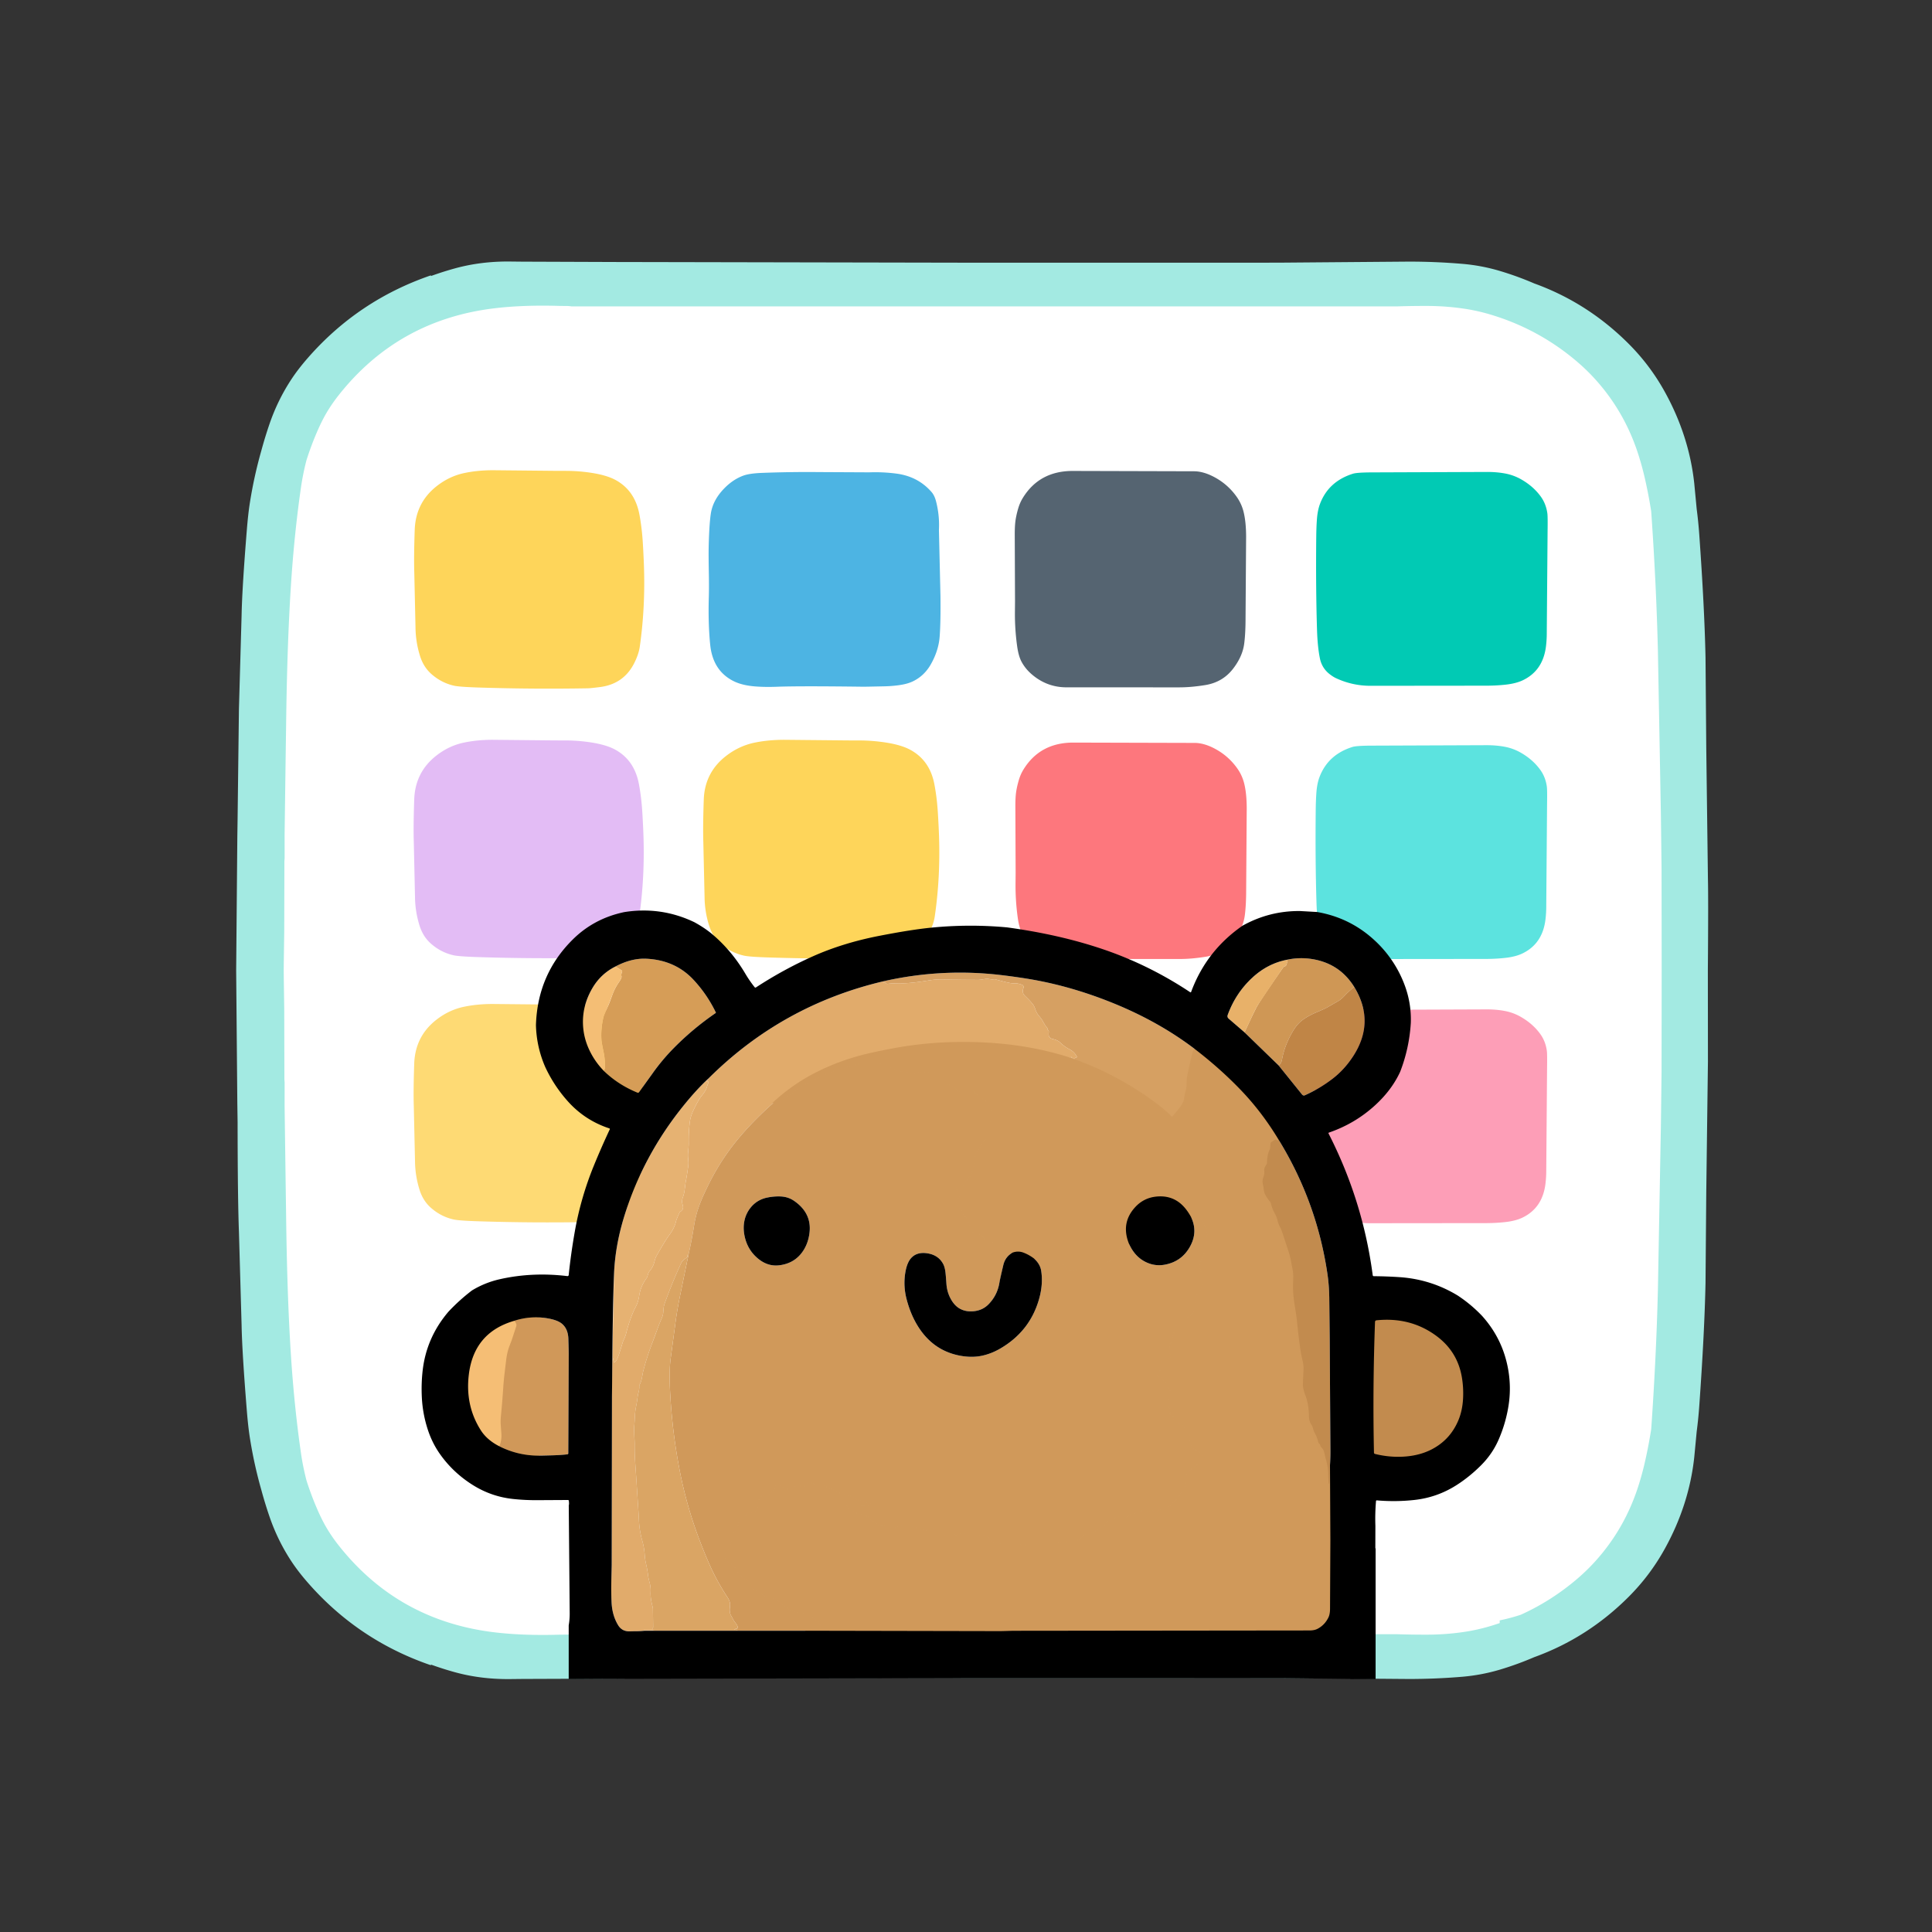 <svg xmlns="http://www.w3.org/2000/svg" xmlns:xlink="http://www.w3.org/1999/xlink" width="1448" height="1448" fill="none"><rect width="100%" height="100%" fill="#333333" stroke="none"/><path d="M1059.67 217.797H391.174c-110.457 0-200 89.543-200 200v627.293c0 110.46 89.543 200 200 200h668.496c110.46 0 200-89.54 200-200V417.797c0-110.457-89.54-200-200-200z" fill="#fff"/><use xlink:href="#B" fill="#fed55a"/><use xlink:href="#B" x="-0.371" y="400.04" fill="#feda74"/><use xlink:href="#B" x="-0.371" y="202.04" fill="#e3bcf5"/><path d="M540.412 707.595c-4.119-3.52-7.067-8.055-8.846-13.605a72.57 72.57 0 0 1-3.5-21.519l-.933-41.325c-.254-7.554-.144-18.16.328-31.818.472-13.725 6.164-24.739 17.077-33.04 6.458-4.916 13.505-8.155 21.14-9.718 6.924-1.416 14.344-2.117 22.259-2.104l47.546.461 8.569.02c6.548.02 13.044.521 19.488 1.503 7.868 1.195 14.06 3.009 18.575 5.44 9.859 5.303 15.924 13.945 18.196 25.927 1.06 5.59 1.833 11.367 2.319 17.331.315 3.827.646 9.635.995 17.422 1.006 22.247-.013 43.723-3.058 64.427-.554 3.774-1.991 7.901-4.31 12.383-5.419 10.459-14.244 16.433-26.477 17.923-4.741.581-7.734.881-8.98.901-28.05.488-56.094.294-84.131-.581-9.913-.307-16.228-.761-18.944-1.362-6.459-1.423-12.23-4.312-17.313-8.666z" fill="#fed55a"/><path d="M773.44 505.526c-3.32-2.827-5.937-6.04-7.85-9.64-1.5-2.82-2.593-6.727-3.28-11.72a174.71 174.71 0 0 1-1.64-25.73l.07-7.92-.2-49.33c-.033-5.193.22-9.32.76-12.38a68.89 68.89 0 0 1 1.93-8.09c.833-2.74 1.96-5.26 3.38-7.56 8.24-13.393 20.62-20.123 37.14-20.19l91.5.25c4.64.093 9.607 1.553 14.9 4.38 6.793 3.633 12.4 8.597 16.82 14.89a33.15 33.15 0 0 1 5.03 10.98c1.267 4.993 1.913 11.243 1.94 18.75l-.44 63.75c-.073 6.467-.407 11.967-1 16.5-.84 6.413-3.647 12.697-8.42 18.85-5.193 6.7-12.137 10.75-20.83 12.15-7.16 1.153-13.743 1.72-19.75 1.7l-84-.02c-9.813.033-18.5-3.173-26.06-9.62z" fill="#556471"/><path d="M773.903 709.114c-3.32-2.827-5.937-6.04-7.85-9.64-1.5-2.82-2.593-6.727-3.28-11.72a174.72 174.72 0 0 1-1.64-25.73l.07-7.92-.2-49.33c-.033-5.194.22-9.32.76-12.38a68.84 68.84 0 0 1 1.93-8.09c.833-2.74 1.96-5.26 3.38-7.56 8.24-13.394 20.62-20.124 37.14-20.19l91.5.25c4.64.093 9.607 1.553 14.9 4.38 6.793 3.633 12.4 8.596 16.82 14.89 2.347 3.346 4.023 7.006 5.03 10.98 1.267 4.993 1.913 11.243 1.94 18.75l-.44 63.75c-.073 6.466-.407 11.966-1 16.5-.84 6.413-3.647 12.696-8.42 18.85-5.193 6.7-12.137 10.75-20.83 12.15-7.16 1.153-13.743 1.72-19.75 1.7l-84-.02c-9.813.033-18.5-3.174-26.06-9.62z" fill="#fd777d"/><path d="M996.64 505.336c-3.927-3.02-6.39-6.977-7.39-11.87-1.18-5.753-1.903-12.917-2.17-21.49-.647-20.813-.84-43.983-.58-69.51.047-4.593.197-8.767.45-12.52.32-4.847 1.1-8.92 2.34-12.22 4.233-11.293 12.49-18.86 24.77-22.7 1.83-.567 5.97-.89 12.44-.97l88.5-.34c4.69.02 9.07.41 13.13 1.17a38.4 38.4 0 0 1 12.22 4.53c5.89 3.393 10.67 7.597 14.34 12.61 2.69 3.68 4.36 7.923 5.03 12.73.23 1.66.28 6.133.17 13.42l-.61 76.29c0 3.173-.18 6.34-.54 9.5-1.41 12.407-7.23 21.04-17.46 25.9-3.41 1.62-7.72 2.713-12.92 3.28-4.23.46-8.71.713-13.42.76l-88.19.09c-9.01-.067-17.58-2.013-25.69-5.84-1.28-.607-2.753-1.547-4.42-2.82z" fill="#01cab4"/><use xlink:href="#C" fill="#5ce3df"/><use xlink:href="#C" y="198" fill="#fd9eb7"/><g fill-rule="evenodd"><path d="M651.5 354.006h0l-37.75-.19c-14.173-.14-28.336.06-42.49.6-6.406.24-11.17.943-14.29 2.11-4.98 1.86-9.573 4.903-13.78 9.13-5.906 5.92-9.386 12.357-10.44 19.31-.793 5.227-1.323 13.28-1.59 24.16-.106 4.44-.08 10.83.08 19.17.154 7.8.157 14.19.01 19.17-.386 13.193-.043 25.11 1.03 35.75 1.334 13.133 7.274 22.273 17.82 27.42 4.16 2.033 9.417 3.307 15.77 3.82 5.027.4 10.487.487 16.38.26 10.994-.42 32.02-.437 63.08-.05 2.52.027 5.304-.003 8.35-.09l8.32-.17c3.76-.047 7.497-.313 11.21-.8 4.38-.573 7.977-1.523 10.79-2.85 5.787-2.74 10.337-7.03 13.65-12.87 3.867-6.827 6.067-13.717 6.6-20.67.567-7.353.77-17.52.61-30.5l-1.15-49.5a71.06 71.06 0 0 0-2.18-21.55c-.753-2.893-1.867-5.19-3.34-6.89-6.807-7.82-15.62-12.43-26.44-13.83-6.72-.873-13.47-1.187-20.25-.94z" fill="#4db4e3"/><path d="M323 1248.08c-36.407-12.46-67.226-33.16-92.455-62.1-4.773-5.47-8.833-10.75-12.18-15.84-6.807-10.35-12.243-21.44-16.31-33.26-2.294-6.68-4.357-13.41-6.19-20.19a330.43 330.43 0 0 1-8.65-39.46c-.84-5.39-1.577-12.01-2.21-19.86-2.36-29.14-3.67-50.49-3.93-64.044l-2-70.25c-.631-16.681-.963-44.056-.997-82.125l-.203-13.842-.871-99.887.871-99.886.203-13.842.997-82.125 2-70.25c.26-13.554 1.57-34.9 3.93-64.04.633-7.854 1.37-14.474 2.21-19.86 2.079-13.339 4.963-26.493 8.65-39.462a314.98 314.98 0 0 1 6.19-20.191c4.067-11.82 9.503-22.907 16.31-33.26 3.347-5.087 7.407-10.367 12.18-15.84 25.229-28.938 56.048-49.64 92.455-62.106v.518c5.963-2.17 11.988-4.09 18.075-5.759 12.96-3.554 26.677-5.257 41.15-5.11l9.19.1 70.66.26 265.5.52 19.99.01 210.26-.03 97.505-.79c13.52-.027 27.01.526 40.49 1.66 9.75.813 19.31 2.63 28.69 5.45 8.66 2.604 17.12 5.687 25.37 9.248 26.64 9.625 50.21 24.672 70.69 45.139 10.72 10.707 19.74 22.683 27.08 35.93 12.2 22.007 19.59 44.947 22.17 68.82l1.81 19.07c.83 6.316 1.48 12.724 1.94 19.223 2.62 36.806 4.18 67.556 4.69 92.25l.56 68.25 1.25 97.75c.24 10.282.22 33.067-.06 68.353l.06 68.354-1.25 97.75-.56 68.25c-.51 24.693-2.07 55.444-4.69 92.254-.46 6.49-1.11 12.9-1.94 19.22l-1.81 19.07c-2.58 23.87-9.97 46.81-22.17 68.82-7.34 13.25-16.36 25.22-27.08 35.93-20.48 20.47-44.05 35.51-70.69 45.14a235.5 235.5 0 0 1-25.37 9.25c-9.38 2.82-18.94 4.63-28.69 5.45-13.48 1.13-26.97 1.68-40.49 1.66l-97.505-.79-210.26-.03-19.99.01c-101.047-.16-189.547.02-265.5.52l-70.66.26-9.19.1c-14.473.14-28.19-1.56-41.15-5.11-6.087-1.67-12.112-3.59-18.075-5.76v.51zm801-31.6a197.75 197.75 0 0 1-7.82 2.48c-6.38 1.87-12.89 3.28-19.52 4.24-8.9 1.28-17.87 1.93-26.9 1.95-7.41.02-14.81-.09-22.22-.32H428.27c-1.376.2-2.787.3-4.235.31l-3.92.01c-18.713.58-35.393-.03-50.04-1.82-47.967-5.88-86.78-27.65-116.44-65.31a120.11 120.11 0 0 1-8.57-12.41c-2.293-3.82-4.57-8.3-6.83-13.43-3.27-7.42-6.131-15.02-8.583-22.79-1.765-6.88-3.124-13.64-4.077-20.27-3.347-23.21-5.847-47.55-7.5-73-1.947-29.968-3.163-65.301-3.65-106.001l-.29-20-.831-61.113.021-17.64-.174-2.436-.116-52.311-.35-24.25-.038-5.147.038-5.146.35-24.25.116-52.312.174-2.435-.021-17.64.831-61.113.29-20c.487-40.7 1.703-76.033 3.65-106 1.653-25.453 4.153-49.787 7.5-73 .953-6.63 2.312-13.388 4.077-20.273 2.452-7.773 5.313-15.368 8.583-22.784 2.26-5.134 4.537-9.61 6.83-13.43a119.04 119.04 0 0 1 8.57-12.41c29.66-37.667 68.473-59.437 116.44-65.31 14.647-1.794 31.327-2.4 50.04-1.82.047.007 1.353.01 3.92.01 1.448.004 2.859.107 4.235.31h619.27a650.75 650.75 0 0 1 22.22-.32c9.03.02 18 .67 26.9 1.95a139.73 139.73 0 0 1 19.52 4.24c23.8 6.973 45.2 18.376 64.2 34.21 5.31 4.426 10.14 9.016 14.5 13.77 15.1 16.473 26.1 35.516 33.01 57.13 1.96 6.12 3.65 12.32 5.06 18.6a364.73 364.73 0 0 1 4.58 23.967l.24 3.3c2.42 35.26 4.02 69.047 4.8 101.36l2.25 123.25.49 40.342.08 70.131.01 5.673-.01 5.674-.08 70.131-.49 40.342-2.25 123.25c-.78 32.313-2.38 66.101-4.8 101.361l-.24 3.3c-1.26 8.02-2.78 16.01-4.58 23.97-1.41 6.28-3.1 12.48-5.06 18.6-6.91 21.61-17.91 40.65-33.01 57.13-4.36 4.75-9.19 9.34-14.5 13.77-12.5 10.41-26.04 18.91-40.61 25.49-5.13 1.7-10.39 3.1-15.77 4.2v2.04z" fill="#a3eae2"/></g><path d="M1097.62 978.603h-78.78v121.587h78.78V978.603z" fill="#c28b4e"/><path d="M404.182 982.39h-63.825v118.67h63.825V982.39z" fill="#f5be75"/><path d="M1015 739.734a56.31 56.31 0 0 0-7.36 6.658c-1.57 1.689-3.15 3.006-4.74 3.952l-8.271 4.739c-1.368.756-4.245 2.063-8.629 3.921-3.057 1.294-5.974 2.873-8.752 4.739-3.084 2.069-5.746 4.959-7.986 8.67-4.282 7.087-7.09 14.32-8.425 21.7-.36 1.975-1.211 3.435-2.553 4.381l-25.53-24.764c5.072-11.015 8.326-17.731 9.763-20.148 2.424-4.065 8.837-13.582 19.239-28.553.173-.246.449-.443.787-.562 1.205-.408 1.848-1.253 1.93-2.533.02-.306.119-.612.296-.919.347-.578.3-1.147-.143-1.705 6.1-1.321 12.244-1.508 18.433-.562 13.922 2.131 24.571 9.126 31.941 20.986z" fill="#cf9755"/><path d="M452.49 802.538a1.86 1.86 0 0 1 .429-.929c.25-.296.396-.602.409-.858.211-4.078-.092-8.098-.909-12.06-1.028-4.991-1.576-8.051-1.644-9.181-.389-6.018.177-11.979 1.695-17.881.258-1.008 1.372-3.619 3.339-7.833.633-1.348 1.651-3.989 3.053-7.924a41.73 41.73 0 0 1 5.158-9.967c1.368-1.961 1.964-3.323 1.787-4.085-.266-1.137-.123-2.298.429-3.483.084-.186.089-.401.016-.604s-.221-.381-.415-.499l-4.667-2.818c8.068-4.282 15.826-6.24 23.274-5.872 14.44.708 26.248 6.005 35.425 15.89 6.774 7.305 12.323 15.447 16.646 24.427a.3.3 0 0 1 .018.2.26.26 0 0 1-.11.158c-11.437 7.856-21.925 16.625-31.463 26.306-5.923 6.012-11.312 12.469-16.166 19.372l-9.855 13.685a1 1 0 0 1-1.174.326c-9.654-3.948-18.079-9.405-25.275-16.37z" fill="#d69d57"/><path d="M964.626 719.31c.443.558.49 1.127.143 1.705-.177.307-.276.613-.296.919-.082 1.28-.725 2.124-1.93 2.533-.338.119-.614.316-.787.562l-19.239 28.553c-1.437 2.416-4.691 9.133-9.763 20.148l-11.856-10.232c-.906-.783-1.154-1.733-.746-2.85 3.976-10.893 10.114-20.182 18.413-27.868 7.672-7.115 16.36-11.605 26.061-13.47z" fill="#e8b169"/><path d="M461.17 724.416l4.667 2.818c.194.118.342.295.415.499s.067.418-.016.604c-.552 1.185-.695 2.346-.429 3.483.177.762-.419 2.124-1.787 4.085a41.73 41.73 0 0 0-5.158 9.967l-3.053 7.924-3.339 7.833c-1.519 5.902-2.084 11.863-1.696 17.881.069 1.13.617 4.19 1.645 9.181a47.31 47.31 0 0 1 .908 12.06c-.012.256-.158.562-.408.858a1.86 1.86 0 0 0-.429.929c-4.446-4.602-8.01-9.725-10.692-15.369-2.737-5.739-4.323-11.665-4.759-17.779-.728-10.253 1.675-19.999 7.21-29.237 4.126-6.876 9.766-12.122 16.921-15.737z" fill="#f4be75"/><path d="M895.776 786.454c-.749.504-1.273 1.355-1.572 2.553-1.743 7.081-3.095 13.215-4.055 18.403-.177.98-.289 2.804-.337 5.473-.027 1.879-.323 3.714-.888 5.505-.381 1.225-.664 2.661-.848 4.309-.252 2.253-1.072 4.33-2.461 6.229a107.47 107.47 0 0 1-6.893 8.466c-.044.049-.098.089-.158.116s-.126.042-.192.043-.132-.011-.193-.037a.49.49 0 0 1-.162-.112c-2.764-2.886-5.729-5.552-8.894-7.996-20.438-15.788-42.884-27.879-67.339-36.273.252-.483.589-.79 1.011-.919.3-.095.378.017.235.337-.252.565-.048.664.613.296.046-.025.097-.038.149-.04a.37.37 0 0 1 .156.032c.049.023.094.056.132.098a.42.42 0 0 1 .084.145c.102.32.313.531.633.633.114.039.248.021.378-.05s.25-.19.337-.338c.306-.517.745-.797 1.317-.837.054-.003.107-.018.154-.043s.087-.061.117-.104.047-.09.051-.14-.004-.098-.026-.142a12.16 12.16 0 0 0-5.412-5.535 31.08 31.08 0 0 1-7.118-5.147c-1.273-1.232-3.111-2.114-5.515-2.645-2.471-.551-3.492-2.168-3.063-4.851.15-.919-.034-1.566-.552-1.94-.128-.091-.232-.206-.304-.334s-.107-.266-.104-.401a1.71 1.71 0 0 0-.46-1.267c-.463-.476-.708-.738-.735-.786a39.81 39.81 0 0 1-2.328-3.86c-.572-1.069-1.44-2.271-2.604-3.605-1.348-1.539-2.339-3.278-2.972-5.218-.552-1.702-1.181-2.986-1.889-3.85-1.6-1.968-3.323-3.816-5.168-5.545-1.164-1.103-1.865-2.046-2.103-2.829-.368-1.198-.279-2.444.265-3.738a1.81 1.81 0 0 0 .01-1.376 1.83 1.83 0 0 0-.96-.993c-2.035-.899-4.166-1.283-6.392-1.154-1.689.102-6.202-.885-13.542-2.962a3.03 3.03 0 0 0-1.123-.112l-1.133.123c-.511.047-1.076.003-1.696-.133-1.491-.32-2.975-.354-4.452-.102-2.192.381-3.625.572-4.299.572a946.18 946.18 0 0 1-26.746-.358c-3.288-.088-6.614.14-9.977.684-9.429 1.532-16.288 2.274-20.577 2.227-4.991-.055-8.609.095-10.856.449-.299.048-.544.027-.735-.061-.245-.109-.456-.266-.633-.47a1.03 1.03 0 0 0-.369-.272.75.75 0 0 0-.407-.055c-1.056.17-1.403-.19-1.042-1.082 28.955-6.543 58.093-8.119 87.415-4.728a470.03 470.03 0 0 1 20.22 2.798c21.003 3.376 42.163 9.347 63.479 17.912 23.365 9.381 44.208 21.06 62.528 35.037z" fill="#d6a062"/><path d="M801.784 793.133c-19.586-6.325-40.606-10.083-63.059-11.274-23.944-1.273-46.989.163-69.136 4.309-7.863 1.471-14.532 2.863-20.005 4.177-13.821 3.316-26.892 8.166-39.215 14.552-10.784 5.597-20.931 12.738-30.442 21.425-10.784 9.511-20.166 19.179-28.145 29.003-8.149 10.028-15.205 21.152-21.169 33.373-2.969 6.073-5.116 10.923-6.444 14.552-1.831 4.99-3.166 10.141-4.003 15.451-1.13 7.196-2.499 14.344-4.105 21.445-.504-.204-.743.14-.715 1.032a1.79 1.79 0 0 1-.217.889c-.149.272-.366.501-.631.663-2.029 1.246-3.394 2.635-4.095 4.166a402.52 402.52 0 0 0-11.407 27.716c-.898 2.43-1.389 3.983-1.47 4.657-.177 1.463-.32 2.927-.429 4.391a12.66 12.66 0 0 1-1.062 4.187c-1.321 2.961-2.523 5.971-3.605 9.027l-3.36 9.106c-2.846 7.31-5.232 14.77-7.159 22.38l-.817 4.38c-.333 1.82-.925 3.57-1.777 5.25a1.79 1.79 0 0 0-.183.97c.088 1.5-.184 3.36-.817 5.6-.177.64-.409 2.13-.695 4.47-.149 1.21-.405 2.69-.766 4.45a52.51 52.51 0 0 0-1.062 8.86c-.061 1.69-.183 3.62-.367 5.79a44.54 44.54 0 0 0-.092 5.81l.347 8.66c-.041 4.71.102 9.41.429 14.1l.694 10.12 1.808 27.63c.007.06.109 1.92.306 5.58a67.52 67.52 0 0 0 2.492 14.89c.96 3.39 1.559 6.86 1.797 10.4.15 2.31.487 4.59 1.011 6.84.674 2.89 1.185 5.81 1.532 8.75.143 1.22.562 3.17 1.256 5.84.538 2.05.746 4.16.623 6.33-.17 3.12.327 6.84 1.491 11.14.15.55.228 1.18.235 1.89l.174 13.34c.006.31-.11.63-.327.89-.763.91-.412 1.37 1.052 1.36.252 0 .252.01 0 .03a44.09 44.09 0 0 1-7.792.12c-.259-.02-.266.01-.021.1l.725.26c-2.553.28-5.116.4-7.689.36-.062-.01-1.229.03-3.503.09-3.833.11-6.72-1.41-8.66-4.55-3.016-4.91-4.67-10.68-4.963-17.3-.231-5.17-.289-10.35-.174-15.53l.286-12.35.194-126.07c-.02-3.48.079-13.61.297-30.38.143.53.299 1.04.469 1.54.137.43.242.95.317 1.55.218 1.91.963 1.9 2.236-.02.94-1.43 2.455-5.72 4.545-12.88.265-.9.759-2.14 1.48-3.73a21.28 21.28 0 0 0 1.338-3.829c1.444-5.821 3.363-11.468 5.76-16.942.02-.054.551-1.106 1.593-3.156 1.164-2.307 1.961-4.966 2.39-7.975.667-4.643 2.505-9.014 5.514-13.113.354-.483.603-1.031.746-1.644.136-.592.299-1.178.49-1.756.231-.715.691-1.484 1.378-2.308 1.573-1.906 2.645-4.037 3.217-6.393.477-1.954.994-3.431 1.552-4.432 4.228-7.536 7.438-12.782 9.63-15.737 2.628-3.533 4.31-6.958 5.045-10.273.232-1.049 1.117-3.258 2.655-6.628.134-.273.365-.515.664-.694 1.838-1.042 2.4-2.703 1.685-4.984-.592-1.885-.579-3.676.041-5.371.701-1.927 1.171-3.83 1.409-5.709l.746-5.77a204.98 204.98 0 0 0 2.022-12.846c.15-1.246.109-2.894-.123-4.943-.19-1.675-.197-3.35-.02-5.024.32-3.125.47-5.3.449-6.526a110.43 110.43 0 0 1 .797-15.737c.333-2.764 1.103-5.463 2.308-8.098 2.593-5.685 4.871-9.708 6.831-12.071 2.084-2.505 3.387-4.85 3.912-7.036.136-.544.34-1.096.612-1.654.661-1.362.344-1.978-.949-1.848-.286.027-.324-.052-.113-.235.565-.504.994-1.103 1.287-1.798 36.798-36.688 80.553-61.013 131.266-72.975-.361.892-.013 1.252 1.042 1.082.131-.021.271-.002.407.055s.263.151.369.272c.177.204.388.361.633.47.191.088.436.109.735.061 2.247-.354 5.866-.504 10.856-.449 4.289.047 11.148-.695 20.577-2.226 3.363-.545 6.689-.773 9.977-.685l26.746.358c.674 0 2.107-.191 4.299-.572 1.477-.252 2.962-.218 4.453.102.619.136 1.184.18 1.695.133l1.133-.123c.375-.034.749.004 1.124.112 7.339 2.077 11.853 3.064 13.541 2.962a13.65 13.65 0 0 1 6.393 1.154 1.83 1.83 0 0 1 .959.993 1.81 1.81 0 0 1-.01 1.376c-.544 1.294-.633 2.54-.265 3.738.238.783.939 1.726 2.104 2.829 1.845 1.729 3.567 3.577 5.167 5.545.708.864 1.338 2.148 1.889 3.85.633 1.94 1.624 3.679 2.972 5.218 1.164 1.334 2.032 2.536 2.604 3.605a39.69 39.69 0 0 0 2.328 3.86c.027.048.273.31.736.786.319.341.473.763.459 1.267-.003.135.033.273.105.401s.175.243.304.334c.517.374.701 1.021.551 1.94-.429 2.683.592 4.3 3.064 4.851 2.403.531 4.241 1.413 5.514 2.645a31.08 31.08 0 0 0 7.118 5.147 12.16 12.16 0 0 1 5.412 5.535c.022.044.031.093.026.142s-.022.098-.051.14-.069.078-.117.104-.1.04-.154.043a1.59 1.59 0 0 0-1.317.837.9.9 0 0 1-.336.338c-.131.071-.264.089-.379.05-.32-.102-.531-.313-.633-.633a.42.42 0 0 0-.084-.145c-.037-.042-.082-.075-.132-.098a.37.37 0 0 0-.155-.032.34.34 0 0 0-.15.04c-.66.368-.865.269-.613-.296.143-.32.065-.432-.235-.337-.422.129-.759.436-1.011.919z" fill="#e1ab6b"/><path d="M1015 739.734c10.64 17.544 10.3 34.925-1 52.143-4.38 6.679-9.56 12.292-15.541 16.84-6.427 4.888-13.265 8.949-20.516 12.183a1.65 1.65 0 0 1-1.083.086 1.79 1.79 0 0 1-.939-.607l-17.636-21.885c1.341-.946 2.192-2.406 2.553-4.381 1.334-7.38 4.142-14.613 8.425-21.7 2.24-3.711 4.901-6.601 7.986-8.67a52 52 0 0 1 8.751-4.739c4.385-1.858 7.261-3.165 8.629-3.921l8.271-4.739c1.59-.946 3.17-2.263 4.74-3.952a56.31 56.31 0 0 1 7.36-6.658z" fill="#c08546"/><g fill="#d0995a"><path d="M801.784 793.133c24.455 8.394 46.901 20.485 67.339 36.273 3.166 2.444 6.13 5.11 8.895 7.996.045.048.1.086.161.112s.127.038.193.037.131-.015.192-.043.114-.067.158-.116a107.47 107.47 0 0 0 6.893-8.466c1.389-1.899 2.209-3.976 2.461-6.229.184-1.648.467-3.084.848-4.309.565-1.791.861-3.626.888-5.505.048-2.669.16-4.493.337-5.473.96-5.188 2.312-11.322 4.055-18.403.299-1.198.823-2.049 1.572-2.553 12.833 9.886 24.414 20.247 34.742 31.086 10.45 10.968 19.791 23.314 28.022 37.039-.817.225-1.542.099-2.175-.378a.62.62 0 0 0-.372-.127.7.7 0 0 0-.394.117l-2.727 1.746c-.168.109-.311.232-.413.355s-.16.245-.169.35l-.419 4.105c-.041.416-.122.729-.245.94-1.259 2.083-1.937 5.402-2.032 9.957-.007.391-.139.77-.378 1.082-1.28 1.702-1.848 3.203-1.705 4.504.184 1.708-.024 3.366-.623 4.973-.681 1.811-.817 3.574-.409 5.29a30.41 30.41 0 0 1 .684 3.942c.164 1.538.504 2.801 1.022 3.788a31.74 31.74 0 0 0 3.891 5.729 2.07 2.07 0 0 1 .439.889c.537 2.566 1.545 5.187 3.022 7.863.885 1.586 1.566 3.38 2.043 5.382.34 1.443.898 2.903 1.675 4.381.68 1.307 1.314 2.818 1.899 4.534l4.871 14.889c.661 2.097 1.198 4.289 1.614 6.577l1.235 6.658c.388 2.056.497 4.68.327 7.873-.306 5.753.058 11.751 1.093 17.994.953 5.733 1.562 9.977 1.828 12.735.715 7.502 1.634 14.983 2.757 22.433.204 1.38.701 3.75 1.491 7.12.524 2.23.718 4.5.582 6.8l-.459 10.02c-.075 2.43.514 5.24 1.766 8.42 1.757 4.46 2.672 9.58 2.747 15.38.041 3.06.722 5.44 2.043 7.15.367.48.752 1.49 1.154 3.03a12.5 12.5 0 0 0 1.205 2.96 26.14 26.14 0 0 1 2.645 7.04c.059.29.249.57.531.78.578.45.929 1.04 1.052 1.77.059.34.21.64.428.84 1.28 1.19 2.104 2.61 2.472 4.25l.898 4a41.34 41.34 0 0 1 1.982 11.51c.074 2.41.19 4.81.347 7.21.027.41.136.56.327.46.069-.03.13-.09.173-.19.044-.09.068-.2.072-.32l.459-13.21.296 55.91-.255 51.83c-.027 2.68-.442 4.82-1.246 6.43-1.879 3.78-4.592 6.59-8.139 8.42-1.559.82-3.554 1.23-5.984 1.24l-218.743.25-6.648.08-6.617.16-145.788-.29c1.253-.13 2.488-.32 3.707-.58.606-.13 1.726-.25 3.36-.37 1.171-.08 2.291-.38 3.359-.88 1.444-.68 1.702-1.42.776-2.22-.259-.22-.447-.5-.541-.81-.279-.93-.834-1.74-1.664-2.44-1.947-1.62-3.99-2.97-6.128-4.02-1.402-.69-3.71-1.44-6.923-2.25-1.975-.49-3.939-1.03-5.893-1.6-1.361-.4-2.692-1.15-3.993-2.25-1.307-1.1-2.682-2.11-4.125-3.04-.341-.22-1.335-1.02-2.982-2.4a7 7 0 0 0-3.615-1.61l-3.595-.51c-1.43-.56-3.101-1.58-5.014-3.07-.824-.64-1.743-1.08-2.757-1.34-1.076-.26-2.124-.95-3.146-2.06-.503-.54-1.065-1.61-1.685-3.22-.749-1.95-1.957-3.21-3.625-3.77-1.784-.6-3.057-1.45-3.819-2.55l-1.093-1.56a33.47 33.47 0 0 1-3.196-4.38 9.04 9.04 0 0 0-2.615-2.75 18.58 18.58 0 0 1-3.962-3.67c-1.566-1.97-1.545-3.72.061-5.24a1.02 1.02 0 0 0 .25-.38 1.21 1.21 0 0 0 .087-.47c-.006-.52.184-.85.572-.97.159-.05.299-.13.407-.23.107-.09.179-.2.206-.32.245-1.09.592-2.15 1.042-3.17.537-1.24.847-2.51.929-3.83.122-1.88.34-3.13.653-3.77.6-1.17 1.485-2.38 2.656-3.61a1.1 1.1 0 0 0 .299-.67c.021-.25-.045-.49-.187-.7-.095-.14.092-.2.562-.17.136 0 .139-.01.01-.04-.872-.21-.878-.35-.021-.43.164-.02.171-.05.021-.08-.899-.24-.882-.38.051-.42.81-.04.82-.16.031-.36-.13-.03-.13-.08 0-.13.687-.29 1.188-1.01 1.501-2.18.126-.46.375-.88.718-1.21s.769-.56 1.232-.67c1.988-.45 2.57-1.28 1.746-2.49-.074-.11-.105-.25-.087-.38s.087-.25.19-.33l3.145-2.55c.265-.21.586-.32.909-.32 4.153-.02 6.321-2.06 6.505-6.14.116-2.5.946-4.47 2.492-5.92.612-.58 1.708-1 3.288-1.27 1.382-.24 2.699-.72 3.952-1.44 1.838-1.06 2.842-2.61 3.013-4.66.026-.36.145-.68.337-.9 1.266-1.43 2.842-1.4 4.728.09.885.7 1.286 1.45 1.205 2.24-.018.18-.001.35.05.49s.132.25.236.32c.823.53 1.603.45 2.338-.25 2.009-1.89 4.249-2.7 6.72-2.43.306.04.626-.01.96-.14 1.001-.4 1.96-.32 2.88.24.321.2.654.29.929.25a3.62 3.62 0 0 0 2.9-1.98c.178-.32.43-.56.705-.65 1.341-.47 2.706-.48 4.095-.04.258.07.534.27.786.56 1.11 1.28 2.842 1.76 5.198 1.45a7.46 7.46 0 0 1 5.178 1.16c.605.39 1.565.78 2.879 1.18.96.28 1.89.7 2.788 1.26 3.043 1.9 6.253 3.03 9.63 3.37.742.08 1.433.3 2.073.68a69.63 69.63 0 0 0 4.504 2.45c1.082.53 2.618 1.02 4.606 1.48a39.97 39.97 0 0 1 4.687 1.39c5.045 1.85 5.017 2.45-.082 1.79-.408-.05-.813-.07-1.215-.06-4.01.17-8.003-.02-11.979-.55-.585-.07-1.12-.02-1.603.18a15.1 15.1 0 0 0-1.501.68c-.055.03-.102.07-.139.12a.37.37 0 0 0-.07.16c-.01.06-.005.12.013.18s.051.11.094.15c3.635 3.61 8.026 5.78 13.173 6.52 1.552.22 3.591 1.67 6.117 4.34.164.17.361.29.592.37 1.539.47 2.931 1.34 4.177 2.59.113.11.246.2.392.26a1.19 1.19 0 0 0 .456.08 21.45 21.45 0 0 1 5.004.27c.463.08 1.423.51 2.88 1.3 1.068.57 2.195.66 3.38.27.02 0 .664-.42 1.93-1.26.885-.58 1.821-.55 2.808.1.298.19.62.29.919.28 5.045-.29 8.919.1 11.622 1.17 2.273.91 4.016 1.44 5.228 1.61.301.04.628-.05.909-.26 1.348-1.02 2.853-1.5 4.514-1.42a1.91 1.91 0 0 1 .777.2 2.1 2.1 0 0 1 .632.51c1.416 1.73 2.846 2.84 4.289 3.31a1.5 1.5 0 0 1 .746.58c.36.58.827.95 1.399 1.12.469.13 1.12 0 1.95-.4 1.92-.93 3.918-1.15 5.995-.66 1.252.3 2.233.34 2.941.13.98-.29 1.899-.74 2.757-1.35.281-.2.611-.28.919-.22 1.3.21 2.791.74 4.473 1.58.974.48 2.039.64 3.196.49 1.362-.18 2.387-.22 3.074-.12 2.199.3 3.894.38 5.086.26 2.049-.2 3.697.86 4.942 3.18.688 1.29 1.757 2.03 3.207 2.22 2.281.32 4.99.55 8.129.71.545.03 1.055.16 1.532.4.326.16.657.24.949.21 2.846-.24 6.482-.1 10.907.44.715.09 1.413.02 2.093-.2 2.941-.96 6.117-1.08 9.528-.35 2.962.63 5.709.28 8.241-1.05.307-.17.64-.25.96-.23 4.643.22 9.239-.13 13.787-1.05a24.94 24.94 0 0 1 4.595-.51c1.92-.03 3.387-.81 4.402-2.36.667-1.01 1.773-1.68 3.318-2.01l3.381-.75c2.512-.9 4.735-2.31 6.668-4.22a2 2 0 0 1 .848-.51c1.94-.65 3.594-1.76 4.963-3.33.967-1.11 1.749-1.67 2.349-1.68 1.211-.01 2.182-.5 2.91-1.47 1.151-1.52 2.611-1.89 4.381-1.09 1.566.7 3.156.9 4.769.61.295-.05.583-.24.807-.52.81-1.02 1.773-1.82 2.89-2.41.238-.12 1.423-.4 3.554-.84 1.436-.3 3.302-.98 5.596-2.05.172-.08.361-.12.55-.11s.372.07.532.17c1.757 1.1 3.452 1.22 5.086.36.297-.15.627-.2.929-.12 2.009.5 3.663.31 4.963-.59a2.93 2.93 0 0 1 2.155-.46c2.294.41 3.918.01 4.871-1.2l1.348-1.7c4.323-4.05 7.523-7.9 9.6-11.57 1.559-2.76 2.168-5.8 1.828-9.11-.099-.9.153-1.81.704-2.55 2.308-3.07 4.892-5.4 7.751-6.99.08-.05.171-.14.267-.26a3.53 3.53 0 0 0 .285-.47l2.971-5.92c.627-1.25.29-2.22-1.011-2.9l-5.933-3.11c-.098-.05-.197-.14-.289-.28-.092-.13-.175-.3-.242-.49l-1.256-3.54c-.483-1.35-.664-2.46-.541-3.32.517-3.51-.358-5.41-2.625-5.69-.135-.02-.259-.09-.348-.19a.53.53 0 0 1-.132-.36c.041-1.88-.759-2.95-2.4-3.21-.378-.06-.695-.19-.908-.36l-4.575-3.7c-.225-.17-.405-.47-.511-.83-.415-1.44-1.226-2.57-2.431-3.38-.154-.11-.285-.23-.383-.36s-.163-.26-.188-.4c-.075-.41-.024-.73.153-.96.138-.17.257-.34.342-.47.085-.14.133-.25.138-.31.095-1.53-.439-2.5-1.604-2.93a.75.75 0 0 1-.359-.26c-.09-.11-.139-.25-.141-.39-.054-3.61.548-7.09 1.808-10.45.061-.16.089-.32.084-.49a1.07 1.07 0 0 0-.115-.45c-.361-.7-1.035-1.67-2.022-2.91-.722-.89-1.481-2.57-2.277-5.02-.008-.03-.022-.05-.042-.07-.02-.01-.045-.03-.073-.03-.028-.01-.058-.01-.088 0s-.058.02-.083.04c-.157.11-.286.06-.388-.15a1.5 1.5 0 0 0-.46-.57l-3.421-2.69c-1.45-1.14-1.31-2.27.419-3.39 1.402-.92 1.923-2.31 1.562-4.2-.429-2.24-.024-3.5 1.215-3.77 1.771-.38 3.565-1.23 5.382-2.55.194-.14.34-.34.417-.57.077-.22.081-.47.012-.7-.967-3.32-1.14-6.24-.521-8.76.029-.13.097-.26.199-.38.102-.13.236-.25.394-.35.551-.38.772-.99.663-1.82-.047-.32-.001-.66.133-.96l1.634-3.904c.113-.258.141-.609.082-1-.313-1.947.122-3.564 1.307-4.851l1.501-1.675c.803-1.007 1.706-1.92 2.706-2.737.062-.054.436-.446 1.124-1.174.558-.599 1.256-.776 2.093-.531.166.048.334.064.491.048s.299-.063.418-.14c1.082-.728 2.128-1.501 3.135-2.318.851-.688 1.413-1.433 1.685-2.237.3-.898.446-1.855.439-2.869-.013-.921.235-1.827.715-2.615.695-1.157.953-2.501.776-4.033-.143-1.212.174-2.291.95-3.238a18.5 18.5 0 0 0 2.941-5.054c.463-1.192.698-2.778.705-4.759a61.52 61.52 0 0 1 .194-4.902 1.81 1.81 0 0 0-.205-.95c-1.77-3.465-1.855-7.019-.255-10.661 1.866-4.235 3.071-8.629 3.615-13.184.409-3.411.613-5.47.613-6.178a12.4 12.4 0 0 0-1.573-6.179c-1.014-1.824-1.845-3.176-2.491-4.054-.994-1.348-2.308-2.332-3.942-2.951-.62-.232-1.308-.255-2.063-.072l-2.063.511c-2.328-4.207-4.888-7.506-7.68-9.896-5.024-4.295-11.127-6.079-18.31-5.351-6.216.633-11.441 3.217-15.675 7.751-7.292 7.809-8.963 16.847-5.014 27.113l-.654-.51c-.136-.109-.177-.085-.123.071.504 1.423.062 1.689-1.327.797-1.729-1.103-2.965-.678-3.707 1.276-.851 2.247-2.856 5.089-6.015 8.527-.17.184-.317.388-.439.613-1.137 2.206-2.921 3.564-5.351 4.075-1.076.224-2.033 1.225-2.87 3.002-.858 1.797-2.284 2.414-4.279 1.848-1.838-.524-4.476-.268-7.914.766-.912.273-2.625-.013-5.137-.857-.301-.099-.637-.073-.939.071-3.656 1.777-6.482.994-8.476-2.349-.106-.177-.224-.329-.346-.447s-.243-.199-.359-.237l-3.39-1.195c-.409-.15-.691-.306-.848-.47-1.607-1.674-3.479-2.941-5.617-3.798-.081-.028-.817-.399-2.205-1.114-1.137-.578-2.349-.588-3.636-.03-.216.092-.548.099-.929.02l-4.8-1.011c-.511-.109-.616.075-.316.552.864 1.368 1.191 2.127.98 2.277-.03.024-.073.029-.127.014s-.117-.047-.187-.098a1.62 1.62 0 0 1-.217-.195c-.075-.079-.147-.168-.215-.262-.442-.633-.966-.569-1.572.194-2.356-1.791-4.912-3.227-7.67-4.31a11.23 11.23 0 0 0-8.373-.071c.272-1.763-.259-2.495-1.594-2.196-1.96.443-2.964-.177-3.012-1.858-.013-.378-.111-.704-.276-.93-.892-1.239-2.025-1.651-3.4-1.235-.327.095-.6.146-.817.153-1.464.048-1.723-.075-.777-.368.225-.068.222-.102-.01-.102-2.029-.034-2.09-.201-.184-.5.266-.041.273-.113.021-.215-1.518-.572-2.853-.762-4.003-.572-.402.068-.967.371-1.695.909-1.097.797-1.825.661-2.186-.408-.078-.223-.06-.568.051-.96.327-1.13-.388-1.763-2.144-1.9a1.73 1.73 0 0 1-.674-.197 1.74 1.74 0 0 1-.542-.446c-2.192-2.71-4.626-4.051-7.301-4.024-.299 0-.607-.107-.878-.306a3.29 3.29 0 0 0-1.41-.623.45.45 0 0 1-.173-.069c-.053-.034-.098-.079-.132-.132a.46.46 0 0 1-.069-.174.45.45 0 0 1 .007-.186c.374-1.607.136-2.955-.715-4.044-1.158-1.471-1.617-3.221-1.379-5.25.014-.163.004-.17-.03-.02-.212.776-.334.824-.368.143-.003-.062-.031-.12-.078-.163s-.111-.069-.177-.072c-.443-.013-.787-.184-1.032-.51-1.171-1.58-2.315-3.387-3.431-5.423-.218-.395-.97-1.433-2.257-3.115-.803-1.041-1.328-2.26-1.573-3.656a.89.89 0 0 1 .037-.453c.051-.15.141-.289.259-.405 1.852-1.845 2.714-4.095 2.584-6.75-.013-.204-.044-.211-.092-.02-.211.776-.333.824-.367.143-.003-.061-.03-.118-.076-.16s-.106-.065-.169-.065c-.906.007-1.549-.391-1.931-1.195-.095-.211-.129-.449-.102-.714.075-.851.235-1.059.48-.623.109.19.201.183.276-.021.089-.259.249-.361.48-.306a3.69 3.69 0 0 0 .575.085c.165.009.29-.003.364-.034.974-.402 1.771-.916 2.39-1.542 1.607-1.627 3.237-3.513 4.892-5.658.946-1.232 1.678-2.696 2.195-4.391.49-1.593 1.005-3.176 1.542-4.748.436-1.267.695-2.853.776-4.759.089-1.941.45-3.833 1.083-5.678.1-.306.303-.584.582-.797.667-.51 1.083-.919 1.246-1.225 1.539-2.894 3.578-5.382 6.117-7.465.257-.211.434-.5.5-.817.463-2.369.535-3.969.215-4.8-.797-2.056-.688-3.88.327-5.474l1.93-3.135c1.443-4.084.711-8.043-2.196-11.876-1.3-1.723-2.686-2.996-4.156-3.82-1.607-.898-2.696-1.627-3.268-2.185l-3.871-3.779c-.469-.456-.919-.735-1.348-.837-.687-.163-1.235-.034-1.644.388-.239.246-.552.406-.891.454s-.682-.018-.977-.188c-1.784-1.028-3.313-1.022-4.586.02-.384.317-.879.468-1.375.42s-.953-.291-1.27-.675c-1.94-2.369-4.554-4.01-7.843-4.922a.46.46 0 0 1-.168-.088c-.05-.04-.091-.09-.12-.148a.46.46 0 0 1-.052-.185.48.48 0 0 1 .024-.192c1.048-3.023.02-4.759-3.084-5.208-.695-.102-1.324-.354-1.889-.756-3.112-2.24-5.927-2.815-8.446-1.726-.817.354-1.528.204-2.134-.449-.783-.838-2.379-.773-4.79.194-1.77.708-3.581.926-5.432.653-.286-.04-.616-.01-.991.092-.96.259-1.695-.085-2.206-1.031-.783-1.457-1.79-1.78-3.022-.97-.305.199-.628.299-.92.286-3.39-.102-6.403-1.212-9.037-3.329-.212-.179-.363-.441-.429-.746-.157-.79-.334-.861-.531-.214-.055.19-.085.18-.092-.031-.027-1.348-.194-1.399-.501-.153-.074.299-.173.31-.296.03-.721-1.681-1.923-2.26-3.605-1.736-1.518.47-3.482.518-5.892.143-2.437-.381-4.357-.497-5.76-.347a63.06 63.06 0 0 0-13.806 3.064c-1.28.435-3.21.932-5.791 1.491-1.749.381-3.672.973-5.769 1.777-14.617 5.589-27.61 13.071-38.98 22.446-.864.715-1.753 1.11-2.665 1.184-1.008.075-2.019.041-3.033-.102 9.511-8.687 19.658-15.828 30.442-21.425 12.323-6.386 25.394-11.236 39.214-14.552 5.474-1.314 12.143-2.706 20.006-4.177 22.146-4.146 45.192-5.582 69.136-4.309 22.453 1.191 43.473 4.949 63.059 11.274z" stroke="#d0995a"/><path d="M758.893 938.829c-3.649 2.035-5.967 5.177-6.954 9.425l-2.9 13.103c-1.028 6.284-3.745 11.679-8.149 16.186-3.064 3.132-6.934 4.878-11.612 5.239-3.778.292-7.114-.382-10.007-2.022-2.587-1.471-4.786-3.833-6.597-7.088-1.961-3.513-3.078-7.369-3.35-11.57a249.56 249.56 0 0 0-.602-7.485c-.293-3.098-.892-5.505-1.798-7.22-2.355-4.439-6.222-7.111-11.601-8.017-5.487-.919-9.701.33-12.642 3.748-2.029 2.356-3.438 6.029-4.228 11.019-1.021 6.468-.691 12.952.99 19.454 2.213 8.558 5.484 16.023 9.814 22.395 7.673 11.284 18.086 18.024 31.239 20.244 5.358.9 10.362.88 15.012-.04 4.854-.97 9.606-2.81 14.256-5.53 14.569-8.5 24.175-20.641 28.818-36.436 2.254-7.666 2.839-14.944 1.757-21.833-.538-3.418-2.339-6.482-5.402-9.191.606-.763 1.13-.827 1.572-.194a2.7 2.7 0 0 0 .214.262c.075.078.149.145.218.195s.133.084.187.098.097.01.127-.014c.211-.15-.116-.909-.981-2.277-.299-.477-.194-.661.317-.552l4.8 1.011c.381.079.713.072.929-.02 1.287-.558 2.499-.548 3.636.03l2.205 1.114c2.138.857 4.01 2.124 5.617 3.798.157.164.439.32.848.47l3.39 1.195c.116.038.238.119.359.237s.24.27.346.447c1.994 3.343 4.82 4.126 8.476 2.349.302-.144.638-.17.939-.071 2.512.844 4.225 1.13 5.137.857 3.438-1.034 6.076-1.29 7.914-.766 1.995.566 3.421-.051 4.279-1.848.837-1.777 1.794-2.778 2.87-3.002 2.43-.511 4.214-1.869 5.351-4.075.122-.225.269-.429.439-.613 3.159-3.438 5.164-6.28 6.015-8.527.742-1.954 1.978-2.379 3.707-1.276 1.389.892 1.831.626 1.327-.797-.054-.156-.013-.18.123-.071l.654.51c2.587 6.025 6.266 10.444 11.039 13.256 5.126 3.016 10.552 3.972 16.278 2.869 8.496-1.641 14.794-6.311 18.892-14.011 3.819-7.169 3.976-14.412.47-21.731l2.063-.511c.755-.183 1.443-.16 2.063.072 1.634.619 2.947 1.603 3.941 2.951.647.878 1.478 2.23 2.492 4.054a12.4 12.4 0 0 1 1.573 6.179c0 .708-.204 2.767-.613 6.178-.545 4.555-1.749 8.949-3.615 13.184-1.6 3.642-1.515 7.196.255 10.661a1.81 1.81 0 0 1 .205.95 61.52 61.52 0 0 0-.194 4.902c-.007 1.981-.242 3.567-.705 4.759-.715 1.844-1.695 3.529-2.941 5.054-.776.947-1.093 2.026-.95 3.238.177 1.532-.082 2.876-.776 4.033-.48.788-.728 1.694-.715 2.615.007 1.014-.139 1.971-.439 2.869-.272.804-.834 1.549-1.685 2.237a43.87 43.87 0 0 1-3.135 2.318.94.94 0 0 1-.418.14c-.157.016-.325 0-.491-.048-.837-.245-1.535-.068-2.093.531l-1.124 1.174c-1 .817-1.903 1.73-2.706 2.737-.075.095-.575.654-1.501 1.675-1.185 1.287-1.62 2.904-1.307 4.851.059.391.031.742-.082 1l-1.634 3.904c-.134.3-.18.64-.133.96.109.83-.112 1.44-.663 1.82-.158.1-.292.22-.394.35-.102.12-.17.25-.199.38-.619 2.52-.446 5.44.521 8.76.069.23.065.48-.012.7-.077.23-.223.43-.417.57-1.818 1.32-3.611 2.17-5.382 2.55-1.239.27-1.644 1.53-1.215 3.77.361 1.89-.16 3.28-1.562 4.2-1.73 1.12-1.869 2.25-.419 3.39l3.421 2.69a1.5 1.5 0 0 1 .46.57c.102.21.231.26.388.15.025-.02.053-.03.083-.04s.06-.01.088 0c.028 0 .053.02.073.03.02.02.034.04.042.07.796 2.45 1.555 4.13 2.277 5.02.987 1.24 1.661 2.21 2.022 2.91a1.07 1.07 0 0 1 .115.45c.005.17-.023.33-.084.49-1.26 3.36-1.862 6.84-1.808 10.45.002.14.051.27.14.39s.215.21.36.26c1.165.43 1.699 1.4 1.604 2.93-.005.06-.053.17-.138.31-.085.13-.204.3-.342.47-.177.23-.228.55-.153.96.025.14.089.27.188.4s.229.25.383.36c1.205.81 2.016 1.94 2.431 3.38.106.36.286.66.511.83l4.575 3.7c.212.17.53.3.908.36 1.641.26 2.441 1.33 2.4 3.21a.53.53 0 0 0 .132.36c.089.1.213.17.348.19 2.267.28 3.142 2.18 2.625 5.69-.123.86.058 1.97.541 3.32l1.256 3.54c.067.19.15.36.242.49.092.14.191.23.289.28l5.933 3.11c1.301.68 1.638 1.65 1.011 2.9l-2.971 5.92c-.093.18-.19.34-.285.47-.096.12-.187.21-.267.26-2.859 1.59-5.443 3.92-7.751 6.99-.551.74-.803 1.65-.705 2.55.341 3.31-.268 6.35-1.827 9.11-2.077 3.67-5.277 7.52-9.6 11.57-.061.06-.51.62-1.348 1.7-.953 1.21-2.577 1.61-4.871 1.2a2.93 2.93 0 0 0-2.155.46c-1.3.9-2.954 1.09-4.963.59-.302-.08-.632-.03-.929.12-1.634.86-3.329.74-5.086-.36-.16-.1-.343-.16-.532-.17s-.378.03-.55.11c-2.294 1.07-4.16 1.75-5.596 2.05-2.131.44-3.316.72-3.554.84-1.117.59-2.08 1.39-2.89 2.41-.224.28-.512.47-.807.52-1.613.29-3.203.09-4.769-.61-1.77-.8-3.23-.43-4.381 1.09-.728.97-1.699 1.46-2.91 1.47-.6.01-1.382.57-2.349 1.68-1.369 1.57-3.023 2.68-4.963 3.33a2 2 0 0 0-.848.51c-1.933 1.91-4.156 3.32-6.668 4.22-.041.02-1.168.27-3.381.75-1.545.33-2.651 1-3.319 2.01-1.014 1.55-2.481 2.33-4.401 2.36a24.94 24.94 0 0 0-4.595.51c-4.548.92-9.144 1.27-13.787 1.05-.32-.02-.653.06-.96.23-2.532 1.33-5.279 1.68-8.241 1.05-3.411-.73-6.587-.61-9.528.35-.68.22-1.378.29-2.093.2-4.425-.54-8.061-.68-10.907-.44-.292.03-.623-.05-.949-.21-.477-.24-.988-.37-1.532-.4-3.139-.16-5.848-.39-8.129-.71-1.45-.19-2.519-.93-3.207-2.22-1.245-2.32-2.893-3.38-4.942-3.18-1.192.12-2.887.04-5.086-.26-.687-.1-1.712-.06-3.074.12-1.157.15-2.222-.01-3.196-.49-1.682-.84-3.173-1.37-4.473-1.58-.308-.06-.638.02-.919.22-.858.61-1.777 1.06-2.757 1.35-.708.21-1.689.17-2.941-.13-2.077-.49-4.075-.27-5.995.66-.83.4-1.481.53-1.95.4-.572-.17-1.039-.54-1.399-1.12-.186-.27-.448-.48-.746-.58-1.443-.47-2.873-1.58-4.289-3.31a2.1 2.1 0 0 0-.632-.51c-.243-.12-.507-.19-.777-.2-1.661-.08-3.166.4-4.514 1.42-.281.21-.608.3-.909.26-1.212-.17-2.955-.7-5.228-1.61-2.703-1.07-6.577-1.46-11.622-1.17-.299.01-.621-.09-.919-.28-.987-.65-1.923-.68-2.808-.1l-1.93 1.26c-1.185.39-2.312.3-3.38-.27-1.457-.79-2.417-1.22-2.88-1.3a21.45 21.45 0 0 0-5.004-.27 1.19 1.19 0 0 1-.456-.08c-.146-.06-.279-.15-.392-.26-1.246-1.25-2.638-2.12-4.177-2.59-.231-.08-.429-.2-.592-.37-2.526-2.67-4.565-4.12-6.117-4.34-5.147-.74-9.538-2.91-13.174-6.52a.35.35 0 0 1-.093-.15c-.018-.06-.023-.12-.013-.18a.37.37 0 0 1 .07-.16c.037-.05.084-.09.139-.12a15.1 15.1 0 0 1 1.501-.68c.483-.2 1.018-.25 1.603-.18 3.976.53 7.969.72 11.979.55.402-.01.807.01 1.215.06 5.099.66 5.127.06.082-1.79a39.93 39.93 0 0 0-4.688-1.39c-1.987-.46-3.523-.95-4.605-1.48a69.63 69.63 0 0 1-4.504-2.45c-.64-.38-1.331-.6-2.073-.68-3.377-.34-6.587-1.47-9.63-3.37-.898-.56-1.828-.98-2.788-1.26-1.314-.4-2.274-.79-2.88-1.18-1.586-1.02-3.312-1.41-5.177-1.16-2.356.31-4.088-.17-5.198-1.45-.252-.29-.528-.49-.786-.56-1.389-.44-2.754-.43-4.095.04-.275.09-.527.33-.705.65a3.62 3.62 0 0 1-2.9 1.98c-.275.04-.608-.05-.929-.25-.92-.56-1.88-.64-2.88-.24-.334.13-.654.18-.96.14-2.472-.28-4.711.54-6.72 2.43-.735.7-1.515.78-2.338.25-.104-.07-.186-.18-.236-.32s-.068-.31-.05-.49c.081-.79-.32-1.54-1.205-2.24-1.886-1.49-3.462-1.52-4.729-.09-.191.22-.31.54-.337.9-.17 2.05-1.174 3.6-3.012 4.66-1.253.72-2.57 1.2-3.952 1.44-1.58.27-2.676.69-3.288 1.27-1.546 1.45-2.376 3.42-2.492 5.92-.184 4.08-2.352 6.12-6.505 6.14-.324 0-.644.11-.909.32l-3.146 2.55c-.102.08-.17.2-.189.33s.013.27.087.38c.824 1.21.242 2.04-1.746 2.49-.463.11-.889.34-1.232.67s-.592.75-.718 1.21c-.314 1.17-.814 1.89-1.502 2.18-.129.05-.129.1 0 .13.79.2.78.32-.03.36-.933.04-.95.18-.051.42.15.03.143.06-.021.08-.858.08-.851.22.021.43.129.03.126.04-.01.04-.47-.03-.657.03-.562.17a1.08 1.08 0 0 1 .187.7 1.1 1.1 0 0 1-.299.67c-1.171 1.23-2.057 2.44-2.656 3.61-.313.64-.531 1.89-.653 3.77-.082 1.32-.392 2.59-.929 3.83-.45 1.02-.797 2.08-1.042 3.17-.027.12-.099.23-.206.32-.108.1-.248.18-.407.23-.388.12-.579.45-.572.97a1.23 1.23 0 0 1-.087.47 1.02 1.02 0 0 1-.25.38c-1.606 1.52-1.627 3.27-.061 5.24a18.58 18.58 0 0 0 3.962 3.67 9.04 9.04 0 0 1 2.615 2.75 33.47 33.47 0 0 0 3.196 4.38c.048.06.412.58 1.093 1.56.762 1.1 2.035 1.95 3.819 2.55 1.668.56 2.876 1.82 3.625 3.77.62 1.61 1.181 2.68 1.685 3.22 1.021 1.11 2.07 1.8 3.146 2.06 1.014.26 1.933.7 2.757 1.34 1.913 1.49 3.584 2.51 5.014 3.07a583.39 583.39 0 0 1 3.595.51c1.354.19 2.559.72 3.615 1.61 1.647 1.38 2.641 2.18 2.982 2.4 1.443.93 2.818 1.94 4.125 3.04 1.301 1.1 2.632 1.85 3.993 2.25 1.954.57 3.918 1.11 5.893 1.6 3.213.81 5.521 1.56 6.923 2.25 2.138 1.05 4.181 2.4 6.128 4.02.83.7 1.385 1.51 1.664 2.44.094.31.282.59.541.81.926.8.668 1.54-.776 2.22-1.068.5-2.188.8-3.359.88-1.634.12-2.754.24-3.36.37-1.219.26-2.454.45-3.707.58h-51.061c.096-.45-.16-.69-.766-.72-2.076-.1-1.916-.39.48-.89a.77.77 0 0 0 .321-.14c.096-.07.176-.16.237-.26s.099-.21.114-.33a.82.82 0 0 0-.028-.34c-.307-1.1-.793-2.05-1.461-2.86-.919-1.13-1.521-1.98-1.807-2.54-.443-.89-.916-1.76-1.42-2.62-.612-1.03-.993-1.93-1.143-2.68a12.03 12.03 0 0 1-.143-3.63c.197-1.83.245-3.02.143-3.56-.279-1.53-.902-3.02-1.869-4.47-4.739-7.1-8.956-14.68-12.653-22.72-2.294-4.98-4.905-11.27-7.833-18.86a315.22 315.22 0 0 1-15.267-53.03c-3.833-19.67-6.26-39.51-7.281-59.53-.538-10.56-.405-18.8.398-24.7l3.473-25.929c.898-6.869 2.018-13.578 3.359-20.128l6.597-32.127a327.5 327.5 0 0 0 4.106-21.445c.837-5.31 2.171-10.461 4.003-15.451 1.327-3.629 3.475-8.48 6.444-14.552 5.963-12.221 13.02-23.345 21.169-33.373 7.979-9.824 17.361-19.492 28.145-29.003 1.014.143 2.025.177 3.033.102.912-.074 1.8-.469 2.665-1.184 11.37-9.375 24.363-16.857 38.98-22.446 2.096-.804 4.02-1.396 5.769-1.777 2.581-.559 4.511-1.056 5.791-1.491a63.05 63.05 0 0 1 13.806-3.064c1.403-.15 3.323-.034 5.76.347 2.41.375 4.374.327 5.892-.143 1.682-.524 2.884.055 3.605 1.736.123.28.222.269.296-.03.307-1.246.474-1.195.501.153.007.211.037.221.092.031.197-.647.374-.576.531.214.066.305.217.567.429.746 2.634 2.117 5.647 3.227 9.037 3.329.291.013.615-.087.919-.286 1.233-.81 2.24-.487 3.023.97.511.946 1.246 1.29 2.206 1.031.374-.102.705-.132.991-.092 1.851.273 3.662.055 5.432-.653 2.41-.967 4.007-1.032 4.79-.194.606.653 1.317.803 2.134.449 2.519-1.089 5.334-.514 8.446 1.726.565.402 1.194.654 1.889.756 3.104.449 4.132 2.185 3.084 5.208a.48.48 0 0 0-.024.192.46.46 0 0 0 .052.185c.029.057.07.108.12.148a.46.46 0 0 0 .168.088c3.289.912 5.903 2.553 7.843 4.922.317.384.774.627 1.27.675s.991-.103 1.375-.42c1.273-1.042 2.802-1.048 4.585-.02a1.53 1.53 0 0 0 .978.188c.339-.048.652-.208.891-.454.409-.422.957-.551 1.644-.388.429.102.879.381 1.348.837l3.871 3.779c.572.558 1.661 1.287 3.268 2.185 1.47.824 2.856 2.097 4.156 3.82 2.907 3.833 3.639 7.791 2.196 11.876-.048.143-.691 1.188-1.93 3.135-1.015 1.594-1.124 3.418-.327 5.474.32.831.248 2.431-.215 4.8-.066.317-.243.605-.5.817-2.54 2.083-4.579 4.571-6.117 7.465-.164.306-.579.715-1.246 1.225-.279.213-.483.491-.582.797-.633 1.845-.994 3.737-1.083 5.678-.081 1.906-.34 3.492-.776 4.759-.538 1.572-1.052 3.155-1.542 4.748-.517 1.695-1.249 3.159-2.195 4.391-1.655 2.145-3.285 4.031-4.892 5.658-.619.626-1.416 1.14-2.39 1.542-.074.031-.199.043-.364.034a3.69 3.69 0 0 1-.575-.085c-.232-.055-.392.047-.48.306-.075.204-.167.211-.276.021-.245-.436-.405-.228-.48.623-.027.265.007.503.102.714.382.804 1.025 1.202 1.93 1.195.064 0 .125.023.17.065s.073.099.076.16c.034.681.156.633.367-.143.048-.191.079-.184.092.02.129 2.655-.732 4.905-2.584 6.75-.118.116-.208.255-.259.405a.88.88 0 0 0-.037.453c.245 1.396.77 2.615 1.573 3.656 1.287 1.682 2.039 2.72 2.257 3.115 1.116 2.036 2.26 3.843 3.431 5.423.245.326.589.497 1.032.51.066.002.13.028.177.072s.075.101.078.163c.034.681.156.633.367-.143.034-.15.045-.143.031.02-.238 2.029.221 3.779 1.379 5.249.851 1.09 1.089 2.438.715 4.044-.015.062-.018.125-.007.187a.46.46 0 0 0 .069.174c.034.053.079.098.131.132a.46.46 0 0 0 .174.069 3.28 3.28 0 0 1 1.409.623c.272.199.58.306.879.306 2.675-.027 5.109 1.314 7.301 4.024a1.74 1.74 0 0 0 .542.446 1.73 1.73 0 0 0 .674.197c1.756.137 2.471.77 2.144 1.9-.111.392-.129.737-.051.96.361 1.069 1.089 1.205 2.185.408.729-.538 1.294-.841 1.696-.909 1.15-.19 2.485 0 4.003.572.252.102.245.174-.021.215-1.906.299-1.845.466.184.5.232 0 .235.034.01.102-.946.293-.687.415.777.368a3.43 3.43 0 0 0 .816-.153c1.376-.416 2.509-.004 3.401 1.235.165.226.262.552.276.93.047 1.681 1.052 2.301 3.012 1.858 1.335-.299 1.866.433 1.593 2.196zm-190.506 4.677c4.813 3.887 10.022 5.491 15.625 4.81 6.787-.824 12.183-3.649 16.186-8.476 3.574-4.31 5.742-9.583 6.505-15.819 1.212-9.96-2.713-18.01-11.775-24.151-2.839-1.92-6.09-2.969-9.752-3.146-3.2-.149-6.519.116-9.957.797-5.31 1.055-9.589 3.663-12.837 7.822a22.91 22.91 0 0 0-4.432 9.528c-.728 3.452-.742 7.047-.041 10.784 1.369 7.36 4.861 13.31 10.478 17.851z"/></g><path d="M530.868 808.41c-.293.695-.722 1.294-1.287 1.798-.211.183-.173.262.113.234 1.293-.129 1.61.487.949 1.849-.272.558-.476 1.11-.612 1.654-.525 2.186-1.828 4.531-3.912 7.036-1.96 2.363-4.238 6.386-6.831 12.071-1.205 2.635-1.975 5.334-2.308 8.098a110.43 110.43 0 0 0-.797 15.737c.021 1.225-.129 3.401-.449 6.526-.177 1.674-.17 3.349.02 5.024.232 2.049.273 3.697.123 4.943a204.98 204.98 0 0 1-2.022 12.846c-.034.177-.283 2.101-.746 5.77-.238 1.879-.708 3.782-1.409 5.709-.62 1.695-.633 3.485-.041 5.371.715 2.281.153 3.942-1.685 4.984-.299.179-.53.421-.664.694-1.538 3.37-2.423 5.579-2.655 6.628-.735 3.315-2.417 6.74-5.045 10.273-2.192 2.955-5.402 8.201-9.63 15.737-.558 1.001-1.075 2.478-1.552 4.432-.572 2.356-1.644 4.487-3.217 6.393-.687.824-1.147 1.593-1.378 2.308-.191.578-.354 1.164-.49 1.756-.143.613-.392 1.161-.746 1.644-3.009 4.099-4.847 8.47-5.514 13.113-.429 3.009-1.226 5.668-2.39 7.975l-1.593 3.156c-2.397 5.474-4.316 11.121-5.76 16.942a21.28 21.28 0 0 1-1.338 3.829c-.721 1.59-1.215 2.83-1.48 3.73-2.09 7.16-3.605 11.45-4.545 12.88-1.273 1.92-2.018 1.93-2.236.02-.075-.6-.181-1.12-.317-1.55-.17-.5-.326-1.01-.469-1.54l1.235-61.526c.552-13.746 2.958-27.695 7.22-41.849 9.409-31.209 24.683-59.745 45.822-85.608 6.229-7.632 12.108-13.994 17.636-19.087z" fill="#e6b272"/><path d="M958.54 854.579c19.103 31.235 31.252 64.884 36.447 100.947.735 5.14 1.16 10.736 1.276 16.788l.327 31.146.521 83.23c.034 3.83-.072 7.66-.317 11.49l-.459 13.21c-.004.12-.028.23-.072.32-.043.1-.104.16-.173.19-.191.1-.3-.05-.327-.46-.157-2.4-.273-4.8-.347-7.21a41.34 41.34 0 0 0-1.982-11.51c-.027-.08-.326-1.41-.898-4-.368-1.64-1.192-3.06-2.472-4.25-.218-.2-.369-.5-.428-.84-.123-.73-.474-1.32-1.052-1.77-.282-.21-.472-.49-.531-.78a26.14 26.14 0 0 0-2.645-7.04 12.5 12.5 0 0 1-1.205-2.96c-.402-1.54-.787-2.55-1.154-3.03-1.321-1.71-2.002-4.09-2.043-7.15-.075-5.8-.99-10.92-2.747-15.38-1.252-3.18-1.841-5.99-1.766-8.42l.459-10.02c.136-2.3-.058-4.57-.582-6.8-.79-3.37-1.287-5.74-1.491-7.12-1.123-7.45-2.042-14.931-2.757-22.433-.266-2.758-.875-7.002-1.828-12.735-1.035-6.243-1.399-12.241-1.093-17.994.17-3.193.061-5.817-.327-7.873l-1.235-6.658c-.416-2.288-.953-4.48-1.614-6.577l-4.871-14.889c-.585-1.716-1.219-3.227-1.899-4.534-.777-1.478-1.335-2.938-1.675-4.381-.477-2.002-1.158-3.796-2.043-5.382-1.477-2.676-2.485-5.297-3.022-7.863a2.06 2.06 0 0 0-.44-.889 31.79 31.79 0 0 1-3.89-5.729c-.518-.987-.858-2.25-1.022-3.788a30.58 30.58 0 0 0-.684-3.942c-.408-1.716-.272-3.479.409-5.29.599-1.607.807-3.265.623-4.973-.143-1.301.425-2.802 1.705-4.504.239-.312.371-.691.378-1.083.095-4.554.773-7.873 2.032-9.956.123-.211.204-.524.245-.94l.419-4.105c.009-.105.067-.226.169-.35s.245-.246.413-.355l2.727-1.746a.7.7 0 0 1 .394-.117.62.62 0 0 1 .372.127c.633.477 1.358.603 2.175.378z" fill="#c28b4e"/><path d="M568.387 943.506c-5.617-4.541-9.109-10.491-10.478-17.851-.701-3.737-.687-7.332.041-10.784a22.91 22.91 0 0 1 4.432-9.528c3.248-4.159 7.527-6.767 12.837-7.822 3.438-.681 6.757-.946 9.957-.797 3.662.177 6.913 1.226 9.752 3.146 9.062 6.141 12.987 14.191 11.775 24.151-.763 6.236-2.931 11.509-6.505 15.819-4.003 4.827-9.399 7.652-16.186 8.476-5.603.681-10.812-.923-15.625-4.81zm324.244-31.443c3.506 7.319 3.349 14.562-.47 21.731-4.098 7.7-10.396 12.37-18.892 14.011-5.726 1.103-11.152.147-16.278-2.869-4.773-2.812-8.452-7.231-11.04-13.256-3.948-10.266-2.277-19.304 5.015-27.113 4.234-4.534 9.459-7.118 15.675-7.751 7.183-.728 13.286 1.056 18.31 5.351 2.792 2.39 5.352 5.689 7.68 9.896zM774.937 943.21c3.063 2.709 4.864 5.773 5.402 9.191 1.082 6.889.497 14.167-1.757 21.833-4.643 15.795-14.249 27.936-28.818 36.436-4.65 2.72-9.402 4.56-14.256 5.53-4.65.92-9.654.94-15.012.04-13.153-2.22-23.566-8.96-31.239-20.244-4.33-6.372-7.601-13.837-9.814-22.395-1.681-6.502-2.011-12.986-.99-19.454.79-4.99 2.199-8.663 4.228-11.019 2.941-3.418 7.155-4.667 12.642-3.748 5.379.906 9.246 3.578 11.601 8.017.906 1.715 1.505 4.122 1.798 7.22a249.56 249.56 0 0 1 .602 7.485c.272 4.201 1.389 8.057 3.35 11.57 1.811 3.255 4.01 5.617 6.597 7.088 2.893 1.64 6.229 2.314 10.007 2.022 4.678-.361 8.548-2.108 11.612-5.239 4.404-4.507 7.121-9.903 8.149-16.186.259-1.58 1.225-5.947 2.9-13.103.987-4.248 3.305-7.39 6.954-9.425 2.792-1.055 5.583-1.032 8.374.071 2.758 1.083 5.314 2.519 7.67 4.31z" fill="#000"/><path d="M516.06 940.146l-6.597 32.127c-1.341 6.55-2.461 13.259-3.359 20.128l-3.472 25.929c-.804 5.9-.937 14.14-.399 24.7 1.021 20.02 3.449 39.86 7.281 59.53 3.547 18.15 8.636 35.83 15.268 53.03 2.927 7.59 5.538 13.88 7.832 18.86 3.697 8.04 7.915 15.62 12.653 22.72.967 1.45 1.59 2.94 1.869 4.47.102.54.054 1.73-.143 3.56a12.03 12.03 0 0 0 .143 3.63c.15.75.531 1.65 1.144 2.68a43.58 43.58 0 0 1 1.419 2.62c.286.56.888 1.41 1.808 2.54.667.81 1.153 1.76 1.46 2.86a.82.82 0 0 1 .028.34c-.015.12-.054.23-.114.33a.89.89 0 0 1-.237.26.77.77 0 0 1-.321.14c-2.396.5-2.556.79-.479.89.605.03.861.27.765.72h-69.442l-.725-.26c-.245-.09-.238-.12.021-.1 2.6.19 5.198.15 7.791-.12.252-.02.252-.03 0-.03-1.463.01-1.814-.45-1.051-1.36.217-.26.333-.58.326-.89l-.173-13.34c-.007-.71-.085-1.34-.235-1.89-1.164-4.3-1.661-8.02-1.491-11.14.123-2.17-.085-4.28-.623-6.33-.694-2.67-1.113-4.62-1.256-5.84-.347-2.94-.858-5.86-1.532-8.75-.524-2.25-.861-4.53-1.011-6.84-.238-3.54-.837-7.01-1.797-10.4a67.46 67.46 0 0 1-2.492-14.89l-.306-5.58-1.808-27.63c0-.07-.231-3.44-.694-10.12-.327-4.69-.47-9.39-.429-14.1.007-1.01-.109-3.9-.347-8.66a44.54 44.54 0 0 1 .092-5.81c.183-2.17.306-4.1.367-5.79a52.51 52.51 0 0 1 1.062-8.86c.361-1.76.616-3.24.766-4.45.286-2.34.518-3.83.695-4.47.633-2.24.905-4.1.817-5.6a1.79 1.79 0 0 1 .183-.97 19.22 19.22 0 0 0 1.777-5.25l.817-4.38c1.927-7.61 4.313-15.07 7.159-22.38.905-2.32 2.025-5.35 3.36-9.106a122.33 122.33 0 0 1 3.605-9.027 12.66 12.66 0 0 0 1.062-4.187 95.74 95.74 0 0 1 .428-4.391c.082-.674.572-2.227 1.471-4.657a402.52 402.52 0 0 1 11.407-27.716c.701-1.532 2.066-2.92 4.095-4.166.264-.162.482-.391.631-.663a1.79 1.79 0 0 0 .217-.889c-.028-.892.211-1.236.714-1.032z" fill="#daa564"/><path d="M373.643 1083.67l.449-.03c.097-.01.199-.08.294-.18.095-.11.178-.26.237-.43 1.069-3.01 1.43-6.13 1.083-9.36l-.47-6.63c-.068-1.88.024-4.09.276-6.63.66-6.69 1.208-13.39 1.644-20.09.238-3.71.551-7.17.939-10.38l1.226-10.33c.476-4.03 1.283-7.55 2.42-10.56l1.94-5.14 3.238-9.895c.422-1.28-.103-2.642-1.573-4.085 8.421-2.71 16.884-3.309 25.387-1.797 4.834.864 8.326 2.209 10.478 4.033 3.043 2.581 4.633 6.346 4.769 11.294l.255 13.28-.317 72.53a.72.72 0 0 1-.186.49c-.121.14-.287.22-.467.24-3.642.39-7.281.63-10.917.73l-10.937.24c-10.45-.04-20.373-2.48-29.768-7.3z" fill="#d09859"/><path fill-rule="evenodd" d="M1030.79 1160.43l.04-16.81c-.22-6.22-.06-12.43.47-18.64.01-.06.02-.13.06-.19a.48.48 0 0 1 .12-.16.5.5 0 0 1 .19-.1c.04-.02.08-.02.13-.03h.07c9.57.82 18.99.71 28.28-.32 11.29-1.25 21.73-4.92 31.3-10.99 6.42-4.07 12.52-8.97 18.29-14.7 5.72-5.67 10.14-12.03 13.26-19.08a103.82 103.82 0 0 0 7.58-25.65c1.39-8.7 1.39-17.39-.01-26.08-2.55-15.84-9.17-29.686-19.87-41.539a104.79 104.79 0 0 0-18.13-15.144c-13.46-8.183-28.1-12.789-43.91-13.817-6.46-.422-12.8-.654-19.02-.695-.2 0-.39-.073-.54-.205a.79.79 0 0 1-.27-.509c-4.88-37.179-15.91-72.598-33.118-106.257a.47.47 0 0 1-.051-.188.45.45 0 0 1 .012-.127.49.49 0 0 1 .02-.065c.024-.061.061-.116.109-.161s.103-.081.165-.102c13.083-4.494 24.623-11.322 34.633-20.486 8.34-7.625 14.6-15.985 18.79-25.081a121.03 121.03 0 0 0 7.99-36.763c.33-9.838-1.25-19.345-4.73-28.523a86.53 86.53 0 0 0-22.01-32.862c-12.31-11.533-26.81-18.743-43.506-21.629l-12.766-.725c-15.393-.13-29.775 3.543-43.146 11.018-18.102 12.561-30.935 29.105-38.499 49.631-.025.064-.064.122-.115.169a.46.46 0 0 1-.176.103c-.065.02-.135.026-.203.016s-.133-.035-.19-.073c-20.806-13.848-42.891-24.69-66.256-32.526-21.459-7.203-45.131-12.564-71.015-16.084-18.967-1.75-37.931-1.678-56.892.215-9.96.973-22.98 3.029-39.061 6.168-18.13 3.54-34.704 8.666-49.723 15.379-14.651 6.549-28.818 14.294-42.502 23.233-.161.103-.353.143-.54.113a.75.75 0 0 1-.471-.277c-2.587-3.274-4.871-6.587-6.853-9.936-6.801-11.526-15.032-21.391-24.692-29.595-3.745-3.186-8.276-6.243-13.593-9.17-16.666-7.986-34.197-10.512-52.592-7.578-15.012 3.153-27.797 9.927-38.356 20.322-17.756 17.463-27.025 38.929-27.808 64.398a83.23 83.23 0 0 0 6.975 31.402 104.28 104.28 0 0 0 16.921 25.673c8.524 9.525 18.899 16.295 31.127 20.312.069.023.133.061.187.111a.52.52 0 0 1 .168.392.52.52 0 0 1-.049.212c-4.132 8.809-8.078 17.796-11.836 26.96-6.638 16.203-11.461 32.93-14.47 50.182-1.893 10.811-3.384 21.486-4.473 32.025-.014.121-.052.239-.111.346s-.14.201-.235.276-.206.133-.324.166a.94.94 0 0 1-.362.029c-17.592-2.117-34.523-1.324-50.794 2.379a69.17 69.17 0 0 0-20.68 8.374c-6.291 4.8-12.149 10.09-17.575 15.87-10.934 12.799-17.374 27.363-19.321 43.673-.79 6.61-1.018 13.41-.684 20.4.408 8.43 1.933 16.65 4.575 24.65 2.178 6.6 5.218 12.66 9.119 18.16 6.556 9.26 14.753 16.96 24.591 23.12 9.313 5.83 19.461 9.32 30.442 10.45 5.937.62 11.894.9 17.871.86l22.926-.13a.66.66 0 0 1 .428.15c.118.11.195.25.216.41.224 1.61.211 2.78-.041 3.52l.704 80.68a50.53 50.53 0 0 1-.745 9.2v40.24l28.594-.17 271.131-.53 20.413-.01 214.72.03 50.907.57v.12h16.75 2.25v-98h-.21zm-66.164-441.12c-9.701 1.865-18.388 6.355-26.061 13.47-8.299 7.686-14.437 16.975-18.413 27.868-.408 1.117-.159 2.067.746 2.85l11.856 10.232 25.53 24.764 17.637 21.885a1.79 1.79 0 0 0 .939.607 1.65 1.65 0 0 0 1.083-.086c7.25-3.234 14.089-7.295 20.516-12.183 5.981-4.548 11.161-10.161 15.541-16.84 11.3-17.218 11.64-34.599 1-52.143-7.37-11.86-18.019-18.855-31.941-20.986-6.189-.946-12.333-.759-18.433.562zm-503.456 5.106c-7.155 3.615-12.795 8.861-16.921 15.737-5.535 9.238-7.938 18.984-7.21 29.237.436 6.114 2.022 12.04 4.759 17.779 2.682 5.644 6.246 10.767 10.692 15.369 7.196 6.965 15.621 12.422 25.275 16.37a1 1 0 0 0 1.174-.326l9.855-13.685c4.854-6.903 10.243-13.36 16.166-19.372 9.538-9.681 20.026-18.45 31.463-26.306a.26.26 0 0 0 .11-.158.3.3 0 0 0-.018-.2c-4.323-8.98-9.872-17.122-16.646-24.427-9.177-9.885-20.985-15.182-35.425-15.89-7.448-.368-15.206 1.59-23.274 5.872zm200.964 11.019c-50.713 11.961-94.469 36.287-131.266 72.975-5.528 5.093-11.407 11.455-17.636 19.087-21.139 25.863-36.413 54.399-45.822 85.608-4.262 14.154-6.669 28.103-7.22 41.849-.572 14.385-.984 34.894-1.236 61.526l-.296 30.38-.194 126.07c0 .06-.095 4.18-.286 12.35-.115 5.18-.058 10.36.174 15.53.293 6.62 1.947 12.39 4.963 17.3 1.94 3.14 4.827 4.66 8.66 4.55l3.503-.09c2.573.04 5.136-.08 7.689-.36h69.442 51.061l145.788.29c.905 0 3.111-.05 6.617-.16 1.818-.06 4.034-.09 6.648-.09l218.743-.24c2.43-.01 4.425-.42 5.984-1.24 3.547-1.83 6.26-4.64 8.139-8.42.804-1.61 1.219-3.75 1.246-6.43l.255-51.83-.296-55.91c.245-3.83.351-7.66.317-11.49l-.521-83.23-.327-31.146c-.116-6.052-.541-11.648-1.276-16.788-5.195-36.063-17.344-69.712-36.447-100.947-8.231-13.725-17.572-26.071-28.022-37.039-10.328-10.839-21.909-21.2-34.742-31.086-18.32-13.977-39.163-25.656-62.528-35.037-21.316-8.565-42.476-14.536-63.479-17.912a470.03 470.03 0 0 0-20.22-2.798c-29.322-3.391-58.46-1.815-87.415 4.728zM385.346 989.93c-20.036 5.828-31.351 19.19-33.945 40.08-1.941 15.61 1.069 29.63 9.027 42.07 2.968 4.63 7.373 8.49 13.215 11.59 9.395 4.82 19.317 7.26 29.768 7.3 1.361.01 5.007-.07 10.937-.24a138.22 138.22 0 0 0 10.917-.73c.179-.02.346-.1.467-.24a.72.72 0 0 0 .186-.49l.317-72.53c.013-2.31-.072-6.74-.255-13.28-.137-4.948-1.726-8.713-4.769-11.294-2.152-1.824-5.644-3.169-10.478-4.033-8.503-1.512-16.966-.913-25.387 1.797zm645.184 99.77c7.77 1.92 15.48 2.55 23.11 1.91 7.31-.62 13.83-2.42 19.55-5.41 9.21-4.81 15.83-12.08 19.88-21.82 1.98-4.76 3.13-10.1 3.46-16.01.31-5.59-.01-11.1-.95-16.51-2.21-12.59-8.48-22.74-18.81-30.45-12.97-9.669-28.02-13.624-45.13-11.868a1.22 1.22 0 0 0-.77.384c-.2.215-.31.496-.32.79-1.21 32.824-1.47 65.504-.79 98.024a.97.97 0 0 0 .22.61.99.99 0 0 0 .55.35z" fill="#000"/><defs ><path id="B" d="M323.44 505.276c-4.013-3.513-6.887-8.04-8.62-13.58a74.04 74.04 0 0 1-3.41-21.48l-.91-41.25c-.247-7.54-.14-18.127.32-31.76.46-13.7 6.007-24.693 16.64-32.98 6.293-4.907 13.16-8.14 20.6-9.7 6.747-1.413 13.977-2.113 21.69-2.1l46.33.46 8.35.02a125.54 125.54 0 0 1 18.99 1.5c7.667 1.193 13.7 3.003 18.1 5.43 9.607 5.293 15.517 13.92 17.73 25.88 1.033 5.58 1.787 11.347 2.26 17.3.307 3.82.63 9.617.97 17.39.98 22.207-.013 43.643-2.98 64.31-.54 3.767-1.94 7.887-4.2 12.36-5.28 10.44-13.88 16.403-25.8 17.89-4.62.58-7.537.88-8.75.9-27.333.487-54.66.293-81.98-.58-9.66-.307-15.813-.76-18.46-1.36-6.293-1.42-11.917-4.303-16.87-8.65z"/><path id="C" d="M996.252 710.132c-3.927-3.02-6.39-6.976-7.39-11.87-1.18-5.753-1.903-12.916-2.17-21.49-.647-20.813-.84-43.983-.58-69.51.047-4.593.197-8.766.45-12.52.32-4.846 1.1-8.92 2.34-12.22 4.233-11.293 12.488-18.86 24.768-22.7 1.83-.566 5.98-.89 12.44-.97l88.5-.34c4.7.02 9.07.41 13.13 1.17a38.31 38.31 0 0 1 12.22 4.53c5.9 3.394 10.68 7.597 14.34 12.61 2.69 3.68 4.37 7.924 5.03 12.73.23 1.66.29 6.134.17 13.42l-.61 76.29a83.85 83.85 0 0 1-.54 9.5c-1.41 12.407-7.23 21.04-17.46 25.9-3.41 1.62-7.72 2.714-12.92 3.28-4.23.46-8.7.714-13.42.76l-88.19.09c-9.01-.066-17.57-2.013-25.69-5.84-1.278-.606-2.751-1.546-4.418-2.82z"/></defs></svg>